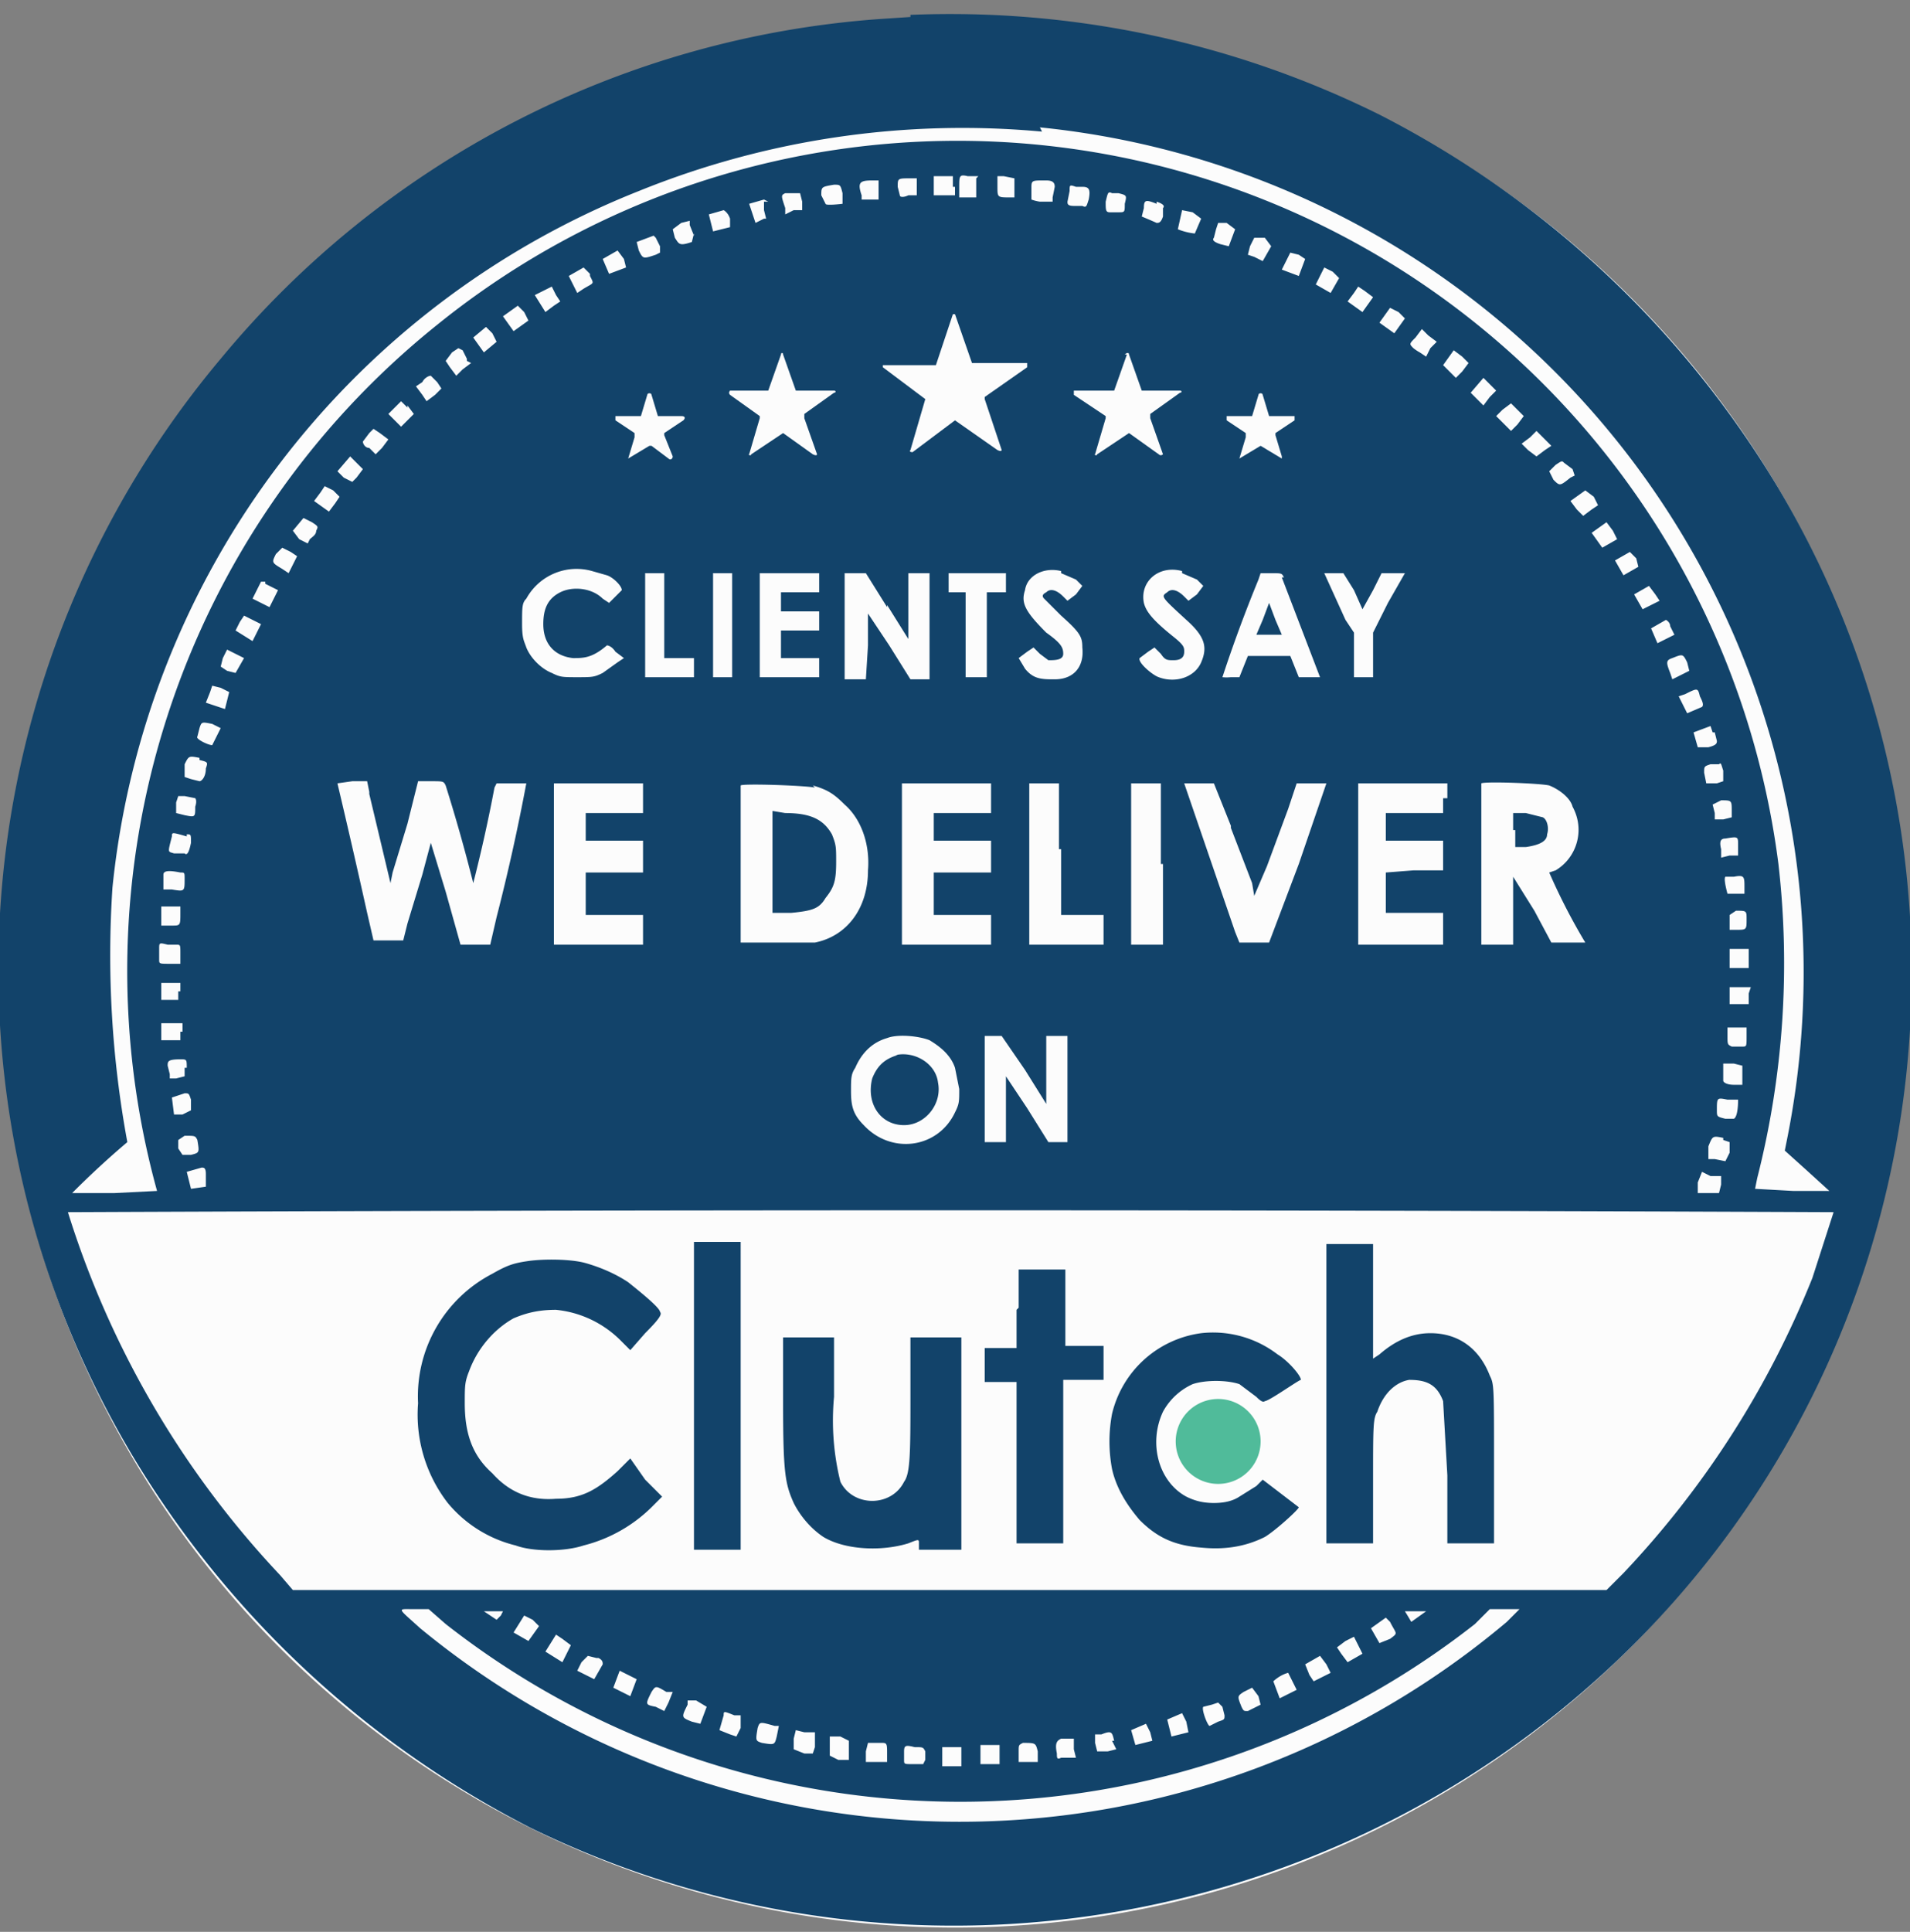 <?xml version="1.0" encoding="utf-8"?>
<svg xmlns="http://www.w3.org/2000/svg" fill="none" height="91" width="90">
  <rect width="100%" height="100%" fill="#808080" stroke="none"/>
  <path d="M90 45.8a45 45 0 1 1-90 0 45 45 0 0 1 90 0Z" fill="#FCFCFC"/>
  <path clip-rule="evenodd" d="m42.9.8-1.5.1a44.4 44.4 0 0 0-31 16 44.7 44.7 0 0 0-4.2 51.6A46.6 46.6 0 0 0 25 86.1a45.4 45.4 0 0 0 49.1-6A44.7 44.7 0 0 0 83.8 23 46.6 46.6 0 0 0 65 5.4 45.5 45.5 0 0 0 42.9.7ZM49 6a40 40 0 0 1 35.2 47.7l-.1.5 1 .9 1.1 1h-1.7l-1.8-.1.1-.5a41 41 0 0 0 1-14.8 39 39 0 0 0-63.2-25.4A39 39 0 0 0 7.4 56.1l-2 .1h-2A41.3 41.3 0 0 1 6 53.8a48.4 48.4 0 0 1-.7-12A39.6 39.6 0 0 1 30.1 9a40.6 40.6 0 0 1 19-2.8Zm-4 2.8v.4h-1v-.9h.9v.5Zm1-.4v.9h-.8v-.5c0-.5 0-.6.4-.5h.5Zm-2.8.4v.4h-.4c-.2.1-.4.1-.4 0l-.1-.4c0-.4 0-.4.6-.4h.3v.4Zm4.6-.4v.9h-.2c-.6 0-.6 0-.6-.5v-.5h.3l.5.1Zm-6.4.5v.5h-.8v-.2c-.2-.6-.1-.7.5-.7h.3v.4Zm7.9-.4c.3 0 .4.1.4.3l-.1.5v.2H49a2 2 0 0 1-.4-.1v-.5c0-.4 0-.4.6-.4Zm-9.6.6v.5s-.8.1-.8 0l-.2-.4c0-.4 0-.4.6-.5.3 0 .3 0 .4.4ZM51 8.8c.3 0 .4.1.3.6-.1.3-.1.4-.3.3h-.4c-.3 0-.3-.1-.3-.2l.1-.5c0-.3 0-.3.3-.2h.3Zm-13.3.3.1.4v.4h-.4l-.4.2v-.3c-.2-.6-.2-.6 0-.7h.7Zm15 0c.4.1.4.1.3.5 0 .4 0 .4-.3.4h-.4c-.2 0-.2-.1-.2-.5.1-.4.1-.5.3-.4h.4ZM36 9.5v.4l.1.4H36l-.4.2-.3-.9.7-.2.2.1Zm18.5 0c.3.1.4.2.3.3v.4c-.1.3-.2.3-.3.3a23 23 0 0 0-.7-.3l.1-.4c0-.4.1-.4.6-.2Zm-20.1.8v.4l-.8.2-.2-.8.7-.2s.2.1.3.4Zm21.8-.3.4.3-.3.7a3 3 0 0 1-.8-.2l.2-.9.5.1Zm-23.5 1-.1.4c-.6.2-.6.1-.8-.2l-.1-.4.4-.3.4-.1v.2l.2.5Zm25.5-.2-.3.8-.4-.1c-.3-.1-.4-.2-.3-.3l.1-.4.1-.3h.4l.4.3Zm-27.3.4.2.4v.3l-.2.1c-.6.2-.6.2-.8-.2l-.1-.4.8-.3Zm28.7 0 .3.4-.4.7-.4-.2-.3-.1.1-.4.2-.4h.5Zm-30.2 1 .1.4-.8.3-.3-.7.7-.4.3.4Zm31.8-.2.3.2-.3.8-.8-.3.4-.8.4.1Zm-33.4 1c.2.4.2.3-.3.6l-.3.2-.1-.2a593.3 593.3 0 0 0-.3-.6l.7-.4.3.3Zm35.3.1-.4.7-.7-.4.2-.4.2-.4.4.2.3.3Zm-36.9.8.2.3-.3.2-.4.3-.5-.8.8-.4.2.4Zm38.5.1-.5.7-.7-.5.3-.4.2-.3.3.2.4.3Zm-40 .7.2.4-.7.5-.5-.7.7-.5.3.3Zm41.2 0 .3.3-.5.7-.7-.5.5-.7.4.2Zm-42.7 1 .2.4-.6.5-.5-.7.6-.5.3.3Zm44.5.4-.3.3-.2.4-.3-.2a2 2 0 0 1-.3-.2c-.2-.2-.2-.2.1-.5l.3-.4.3.3.4.3ZM22 17l.2.1-.4.3-.3.3-.3-.4-.2-.3.3-.4.3-.2.2.1.2.4Zm46.9-.2.3.3-.3.4-.3.3-.3-.3-.3-.3.5-.7.4.3ZM20.6 18l.2.3-.3.3-.4.3-.2-.3-.3-.4.3-.2c.1-.2.3-.3.4-.3l.3.3Zm49.6.1.3.3-.3.3-.3.4-.3-.3-.3-.3.6-.7.3.3Zm-51 1 .3.4-.6.6-.3-.3-.3-.3.3-.3.3-.3.3.3Zm52.3.2.3.3-.3.4-.3.3-.3-.3-.4-.4.3-.3.4-.3.3.3Zm-53.2 1.4-.3.4-.3.3-.3-.3c-.2 0-.3-.2-.3-.3l.3-.4.2-.2.3.2.4.3Zm54.5.5-.4.3-.4-.3-.3-.3.4-.3.3-.3.3.3.4.4-.3.2Zm-56 .6.3.3-.3.4-.2.2-.4-.2-.3-.3.6-.7.3.3Zm57.3.3.1.3-.2.1c-.5.4-.5.4-.8.1l-.2-.4.3-.3c.3-.2.3-.2.4-.1l.4.3Zm-58.3 1.6-.3.4-.7-.5.3-.4.2-.3.4.2.3.3-.2.3Zm59.3-.3.2.4-.3.2-.4.3-.3-.3-.3-.4.7-.5.4.3Zm-60.4 1.2c.3.2.3.2.2.4 0 .2-.2.3-.3.4l-.1.2-.4-.2-.3-.4.5-.6.4.2ZM76 25l.2.4-.7.4-.5-.7.7-.5.3.4Zm-62.3 1 .3.2-.2.4-.2.4-.3-.2c-.5-.3-.5-.3-.3-.7l.3-.3.4.2Zm63.4.3.1.4-.7.4-.4-.7.7-.4.3.3Zm-49.2.6.7.2c.3.1.7.5.7.7l-.3.3-.3.3-.3-.2c-.5-.5-1.4-.6-2-.3-.6.3-.8.8-.8 1.5 0 .9.5 1.5 1.4 1.6.5 0 .9 0 1.6-.6 0 0 .2 0 .4.3l.4.3-.3.2-.7.5c-.4.2-.5.2-1.2.2s-.8 0-1.2-.2c-.5-.2-1-.7-1.2-1.2-.1-.3-.2-.4-.2-1.1 0-.8 0-1 .2-1.2a2.7 2.7 0 0 1 3.1-1.3ZM50 27l.7.3.3.3-.3.4-.4.3-.2-.2c-.3-.3-.6-.4-.8-.2-.2.1-.2.2-.1.3l.8.8c.9.8 1 1 1 1.5.1.9-.4 1.5-1.3 1.5-.6 0-1 0-1.4-.5L48 31l.4-.3.3-.2.3.3.4.3c.3 0 .7 0 .7-.3s-.1-.5-.8-1c-1-1-1.2-1.4-1-2 .1-.7.9-1.1 1.7-.9Zm5.7 0 .7.3.3.3-.3.4-.4.3-.2-.2c-.3-.3-.6-.4-.8-.2-.3.2-.3.2.9 1.3.9.8 1 1.3.7 2-.3.7-1.2 1-2 .7-.3-.1-1-.7-.9-.9l.4-.3.3-.2.3.3c.2.3.3.3.6.3s.5-.1.5-.4c0-.2 0-.3-.5-.7-1-.8-1.3-1.2-1.4-1.6-.2-1 .7-1.8 1.8-1.5Zm-24.4 2v2h1.4v.9h-2.3V27h.9v2Zm3.2.5v2.4h-.9V27h.9v2.5Zm4.1-2v.4h-1.8v.9h1.8v.9h-1.8V31h1.8v.9h-2.8V27h2.8v.5Zm3.2 1 1 1.6V27h1v5h-.9l-1-1.6-1-1.5v1.5l-.1 1.6h-1v-5h1l1 1.6Zm5.6-1v.4h-.9v4h-1v-4h-.8V27h2.7v.5Zm13-.3 1.8 4.7h-1l-.2-.5-.2-.5h-2l-.2.5-.2.5H58a2 2 0 0 1-.4 0 67.6 67.6 0 0 1 1.7-4.6l.1-.3h.5c.5 0 .5 0 .6.2Zm3.4.6.4.9.5-.9.4-.8h1.1l-.8 1.4-.7 1.4v2.1h-.9v-2.1l-.4-.6-1-2.2h.9l.5.8Zm-51.3-.3.4.2.2.1-.2.4-.2.4-.8-.4.4-.8h.2ZM78 28l.2.3-.4.2-.4.2-.4-.7.7-.4.3.4Zm-18.5 1.2-.3.7h1.2l-.3-.7-.3-.8-.3.8Zm-47.2.2-.4.8-.8-.5.2-.4.2-.3.4.2.4.2Zm66.4.1.2.4-.8.4-.3-.7.7-.4s.2.1.2.3Zm-67.6 1.3.4.2-.4.7-.4-.1-.3-.2.1-.4.2-.4.4.2Zm68.4.4.1.4-.4.2-.4.2-.1-.3c-.2-.5-.2-.6.1-.7.5-.2.5-.2.7.2Zm-68.7 1.4-.2.8-.9-.3.2-.5.1-.3.4.1.4.2Zm69.3.2c.1.2.2.4.1.5l-.7.3-.2-.4-.2-.4.3-.1c.6-.3.6-.3.7.1ZM10 34.1l.4.2-.4.8c-.2 0-.8-.3-.7-.4l.1-.4c.1-.3.1-.3.6-.2Zm70.8.4.1.4c0 .1 0 .2-.4.3H80l-.2-.7.8-.3.1.3ZM9.4 35.8c.4.1.4.1.3.4 0 .4-.2.6-.3.6l-.4-.1-.3-.1V36c.2-.4.2-.4.7-.3Zm71.8.5v.5l-.3.1h-.5l-.1-.5c0-.3 0-.3.3-.4h.4c.1-.1.1 0 .2.3Zm-63.8 1.1 1 4.2.1-.5.7-2.3.5-2h.6c.6 0 .6 0 .7.2a81.6 81.6 0 0 1 1.3 4.6 71.6 71.6 0 0 0 1-4.5l.1-.2h1.4a96.8 96.8 0 0 1-1.4 6.3l-.3 1.3h-1.4L21 42l-.7-2.3-.4 1.5-.7 2.3-.2.8h-1.4l-.3-1.3a444 444 0 0 0-1.4-6.1l.7-.1h.7l.1.5Zm12.9.2v.7h-2.7v1.3h2.7v1.5h-2.7v2h2.7v1.4h-4.2v-7.6h4.2v.7Zm8-.6c.7.2 1 .4 1.5.9.8.7 1.2 1.9 1.1 3.1 0 1.8-1 3.1-2.5 3.4h-3.5V37c.1-.1 3 0 3.5.1Zm8.4.6v.7H44v1.3h2.7v1.5H44v2h2.7v1.4h-4.2v-7.6h4.2v.7ZM50 40v3.1h2v1.4h-3.5v-7.6h1.4V40Zm4.8.7v3.8h-1.5v-7.6h1.4v3.8ZM58 39l1 2.6.1.6.6-1.4 1-2.7.4-1.2h1.4l-1.3 3.8-1.4 3.7h-1.4l-.2-.5-2.4-7h1.4l.8 2Zm10-1.4v.7h-2.7v1.3H68V41h-1.4l-1.3.1V43H68v1.5h-4v-7.6h4.2v.7Zm5-.6c.5.2 1 .6 1.1 1 .6 1.1.2 2.4-.8 3l-.3.1a28.7 28.7 0 0 0 1.7 3.3h-1.6l-.8-1.5-1-1.6v3.2h-1.5v-7.6c.2-.1 2.8 0 3.2.1Zm-63.8.6s.1.1 0 .4c0 .5 0 .5-.5.4l-.4-.1v-.5l.1-.3h.3l.5.1Zm72.4.6v.3l-.4.1h-.4v-.3l-.1-.4.4-.2c.5 0 .5 0 .5.5Zm-45.2 2.5V43h.9c1-.1 1.3-.2 1.6-.7.4-.5.5-.8.5-1.7 0-.7 0-.8-.2-1.3-.4-.7-1-1-2.2-1l-.6-.1v2.4Zm35-1.6v.8h.5c.7-.1 1-.3 1-.6.1-.3 0-.7-.2-.8l-.8-.2h-.6v.8Zm-62.6.2c.2 0 .2 0 .2.4-.1.5-.2.6-.3.5h-.5c-.3-.1-.3 0-.1-.8 0-.2 0-.2.7 0Zm73.1.5v.5h-.4l-.4.1V40c-.1-.4 0-.5.2-.5.6-.1.6-.1.6.3ZM8.5 41.1c.2 0 .2 0 .2.3 0 .6 0 .6-.6.5h-.4v-.7c0-.2.3-.2.8-.1Zm73.7.7v.3h-.8s-.2-.7-.1-.8h.4c.5-.1.5 0 .5.5ZM8.5 43c0 .6 0 .6-.4.6h-.5v-.9h.9v.3Zm73.8.3c0 .5 0 .5-.5.5h-.3v-.7l.3-.2c.5 0 .5 0 .5.4Zm-74 1.2c.2 0 .2 0 .2.4v.5H8c-.5 0-.5 0-.5-.2v-.5c0-.3 0-.3.4-.2h.4Zm74.1.6v.5h-.9v-.9h.9v.4Zm-74 1.6v.4h-.8v-.8h.9v.4Zm74 .1v.5h-.9v-.8h1l-.1.3ZM8.5 48.6v.4h-.9v-.8h1v.4Zm73.8-.2v.4c0 .5 0 .5-.2.5h-.5c-.2-.1-.2-.1-.2-.5v-.4h1Zm-38.5.6c.5.3 1 .7 1.2 1.3l.2 1c0 .6 0 .7-.2 1.1-.8 1.7-3 2-4.3.6-.5-.5-.6-.9-.6-1.6 0-.6 0-.8.2-1.1.3-.7.8-1.2 1.5-1.4.5-.2 1.5-.1 2 .1Zm4.5 1.4 1 1.6v-3.2h1v5h-.9l-1-1.6-1-1.5v3.1h-1v-5h.8l1.1 1.6Zm-6-.7c-.7.2-1 .6-1.2 1.1-.3 1.2.4 2.2 1.5 2.2 1 0 1.8-1 1.6-2-.1-.9-1.1-1.5-2-1.3Zm-33.6.6v.4l-.4.1H8v-.2l-.1-.4c0-.2 0-.3.6-.3.3 0 .3 0 .3.4Zm73.4 0v.8h-.4c-.3 0-.5-.1-.5-.2v-.8h.5l.4.1ZM9 51.8v.5l-.4.2h-.4l-.1-.8.6-.2c.2 0 .2 0 .3.3Zm72.9 0c0 .1 0 .8-.2.9h-.4c-.4-.1-.4-.1-.4-.4 0-.6 0-.6.5-.5h.5ZM9.3 53.7c.1.6.1.6-.3.7h-.4l-.2-.3v-.4l.3-.2c.5 0 .5 0 .6.2Zm71.9 0 .3.1v.5l-.2.4-.5-.1h-.3V54c.2-.5.2-.5.7-.4ZM9.7 55.4v.5L9 56l-.2-.8.7-.2c.1 0 .2 0 .2.3Zm71.4 0v.4l-.1.4h-1v-.5l.2-.5.4.2h.4Zm5.3 1.7-1 3.1a44 44 0 0 1-8.9 13.9l-.8.8H13.8l-.6-.7a44 44 0 0 1-10-17.1 9795.2 9795.2 0 0 1 83.2 0Zm-53.7 8.7V73h2.2V58.5h-2.2v7.3Zm29.8-7.1v14h2.2v-3c0-2.5 0-2.9.2-3.2.3-.9.9-1.4 1.5-1.5.8 0 1.3.2 1.6 1l.2 3.5v3.2h2.2v-3.8c0-3.6 0-3.7-.2-4.1-.5-1.3-1.5-2-2.8-2-.8 0-1.6.3-2.4 1l-.3.2v-5.4h-2.2Zm-37.6.7c-.7.1-1 .2-1.7.6a6.5 6.5 0 0 0-3.5 6.1 6.8 6.8 0 0 0 1.4 4.7 6 6 0 0 0 3.2 2c.8.3 2.3.3 3.2 0a7 7 0 0 0 3.3-1.9l.4-.4-.8-.8-.7-1-.6.6c-1 .9-1.7 1.3-2.9 1.3-1.2.1-2.2-.3-3-1.2-.9-.8-1.3-1.8-1.3-3.3 0-.8 0-1 .2-1.5.4-1.1 1.2-2 2.1-2.5.7-.3 1.3-.4 2-.4a5 5 0 0 1 3 1.4l.5.5.7-.8c.7-.7.8-.9.7-1 0-.2-1-1-1.5-1.4-.6-.4-1.3-.7-2-.9-.7-.2-2-.2-2.7-.1Zm23 2.3v1.8h-1.5v1.6h1.5v7.6h2.2V65H52v-1.6h-1.8v-3.6H48v1.8Zm8.7 1.1a5 5 0 0 0-4.2 3.8 7 7 0 0 0 0 2.6c.2.9.7 1.7 1.3 2.4.8.8 1.6 1.2 2.9 1.3 1 .1 2 0 3-.5.5-.3 1.6-1.3 1.6-1.4l-1.7-1.3-.3.3-.8.5c-.3.2-.7.3-1.2.3s-.9-.1-1.3-.3c-1.3-.7-1.8-2.5-1.1-4a3 3 0 0 1 1.4-1.3c.6-.2 1.6-.2 2.2 0l.8.6c.1.1.3.3.4.2.2 0 1.6-1 1.7-1 0-.2-.6-.9-1.1-1.2a5 5 0 0 0-3.6-1Zm-19.7 3.3c0 3.3.1 3.8.5 4.7.3.6.8 1.2 1.4 1.6 1 .6 2.7.7 4 .3.5-.2.5-.2.5 0v.3h2V63h-2.4v2.6c0 2.8 0 3.8-.3 4.2-.6 1.2-2.4 1.2-3 0a12 12 0 0 1-.3-4V63h-2.4v3ZM21 76.5a39.3 39.3 0 0 0 48.5 0l.7-.7h1.4l-.6.6a40 40 0 0 1-51.2.3c-1.1-1-1.1-.9-.3-.9h.7l.8.7Zm2.7-.6-.1.2-.2.2-.3-.2-.3-.2h.9Zm43.5 0-.7.5a15.4 15.4 0 0 0-.3-.5h1Zm-42.1.4.3.3-.5.7-.7-.4.5-.8.4.2Zm40.4.1c.3.6.4.5 0 .8l-.5.2-.4-.7.7-.5.2.2Zm-39 .8.4.3-.4.8-.8-.5.5-.8.3.2Zm37.7.7-.7.4-.3-.4-.2-.3.4-.3.4-.2.2.4.2.4Zm-36 .2c.2.1.2.2.2.3l-.4.7-.4-.2-.4-.2.2-.4.3-.3.4.1Zm34.3.3.2.4-.4.2-.4.2-.2-.3-.2-.5.7-.4.3.4Zm-32.9.5.4.2-.3.8-.8-.4.3-.8.4.2Zm31.3.3.2.4-.4.2-.4.2-.3-.8s.3-.3.7-.4l.2.4Zm-29.5.5h.3l-.2.5-.2.4-.4-.2c-.5-.1-.5-.1-.2-.7.2-.3.2-.3.7 0Zm27.9.2.1.4-.6.3c-.2 0-.2 0-.3-.2-.2-.5-.2-.5.1-.7l.4-.2.3.4Zm-26 .5-.3.8-.4-.1c-.5-.2-.5-.2-.2-.8v-.2h.4l.5.3Zm24.4.4c0 .2 0 .2-.3.3l-.4.2c-.1 0-.4-.8-.3-.9l.4-.1.3-.1.2.2.1.4Zm-23.1 0h.3v.6l-.2.4-.3-.1-.5-.2.2-.7c0-.2 0-.2.5 0Zm21.3.3.1.5-.8.2-.2-.8.7-.3.2.4Zm-19.4.2h.2l-.1.5c-.1.4-.1.4-.7.3-.3-.1-.3-.1-.2-.7.1-.3.1-.3.8-.1Zm17.7.3.1.4-.8.2-.2-.7.7-.3.2.4Zm-15.8 0v.7l-.1.3h-.4l-.5-.2v-.5l.1-.4.4.1h.5Zm14 .4.2.4-.4.1h-.5l-.1-.4v-.4h.3c.5-.2.5-.1.6.3ZM40 82v.9h-.5l-.4-.2v-.9h.5l.4.2Zm10.6 0v.4l.1.4H50c-.2.1-.2 0-.2-.2-.1-.5 0-.6.2-.7h.6Zm-9 .1c.2 0 .2.1.2.5v.4h-1v-.5l.1-.4h.7Zm7.3.4v.5H48v-.5c0-.3 0-.3.2-.4.6 0 .6 0 .7.4Zm-5.3 0v.4l-.1.2H43c-.4 0-.4 0-.4-.2v-.4c0-.3.1-.3.5-.2.4 0 .4 0 .5.2Zm3.5.2v.4h-.9v-.9h.9v.5Zm-1.8 0v.5h-.9v-.9h.9v.5Z" fill="#12436A" fill-rule="evenodd"/>
  <path d="M59.4 67.9a2 2 0 1 1-4 0 2 2 0 0 1 4 0Z" fill="#50BB9A"/>
  <path d="M30.5 18.6c0-.1.2-.1.2 0l.3 1h1.1c.2 0 .2.1.1.2l-.9.6v.1l.4 1c0 .1-.1.2-.2.1l-.8-.6h-.1l-1 .6.3-1v-.2l-.9-.6v-.2h1.2l.3-1Zm6.3-1.9c0-.1.1-.1.1 0l.6 1.7h1.8c.1 0 .1.1 0 .1l-1.4 1v.2l.6 1.7s0 .1-.2 0l-1.4-1-1.5 1c0 .1-.2 0-.1 0l.5-1.7v-.1l-1.4-1c-.1-.1 0-.2 0-.2h1.8l.6-1.7Zm8.2-1.9c0-.1 0-.1 0 0l.8 2.3h2.6v.2l-2 1.4v.1l.8 2.4s0 .1-.2 0l-2-1.4-2 1.5s-.2 0-.1-.1l.7-2.4-2-1.5v-.1h2.5l.8-2.4Zm8 1.9c.1-.1.2-.1.2 0l.6 1.7h1.8c.1 0 .1.1 0 .1l-1.4 1v.2l.6 1.7s-.1.1-.2 0l-1.4-1-1.5 1c0 .1-.2 0-.1 0l.5-1.7v-.1l-1.5-1v-.2h1.9l.6-1.7Zm6.3 1.9c0-.1.2-.1.2 0l.3 1H61v.2l-.9.6v.1l.3 1v.1l-1-.6-1 .6.3-1v-.2l-.9-.6v-.2H59l.3-1Z" fill="#FCFCFC"/>
</svg>